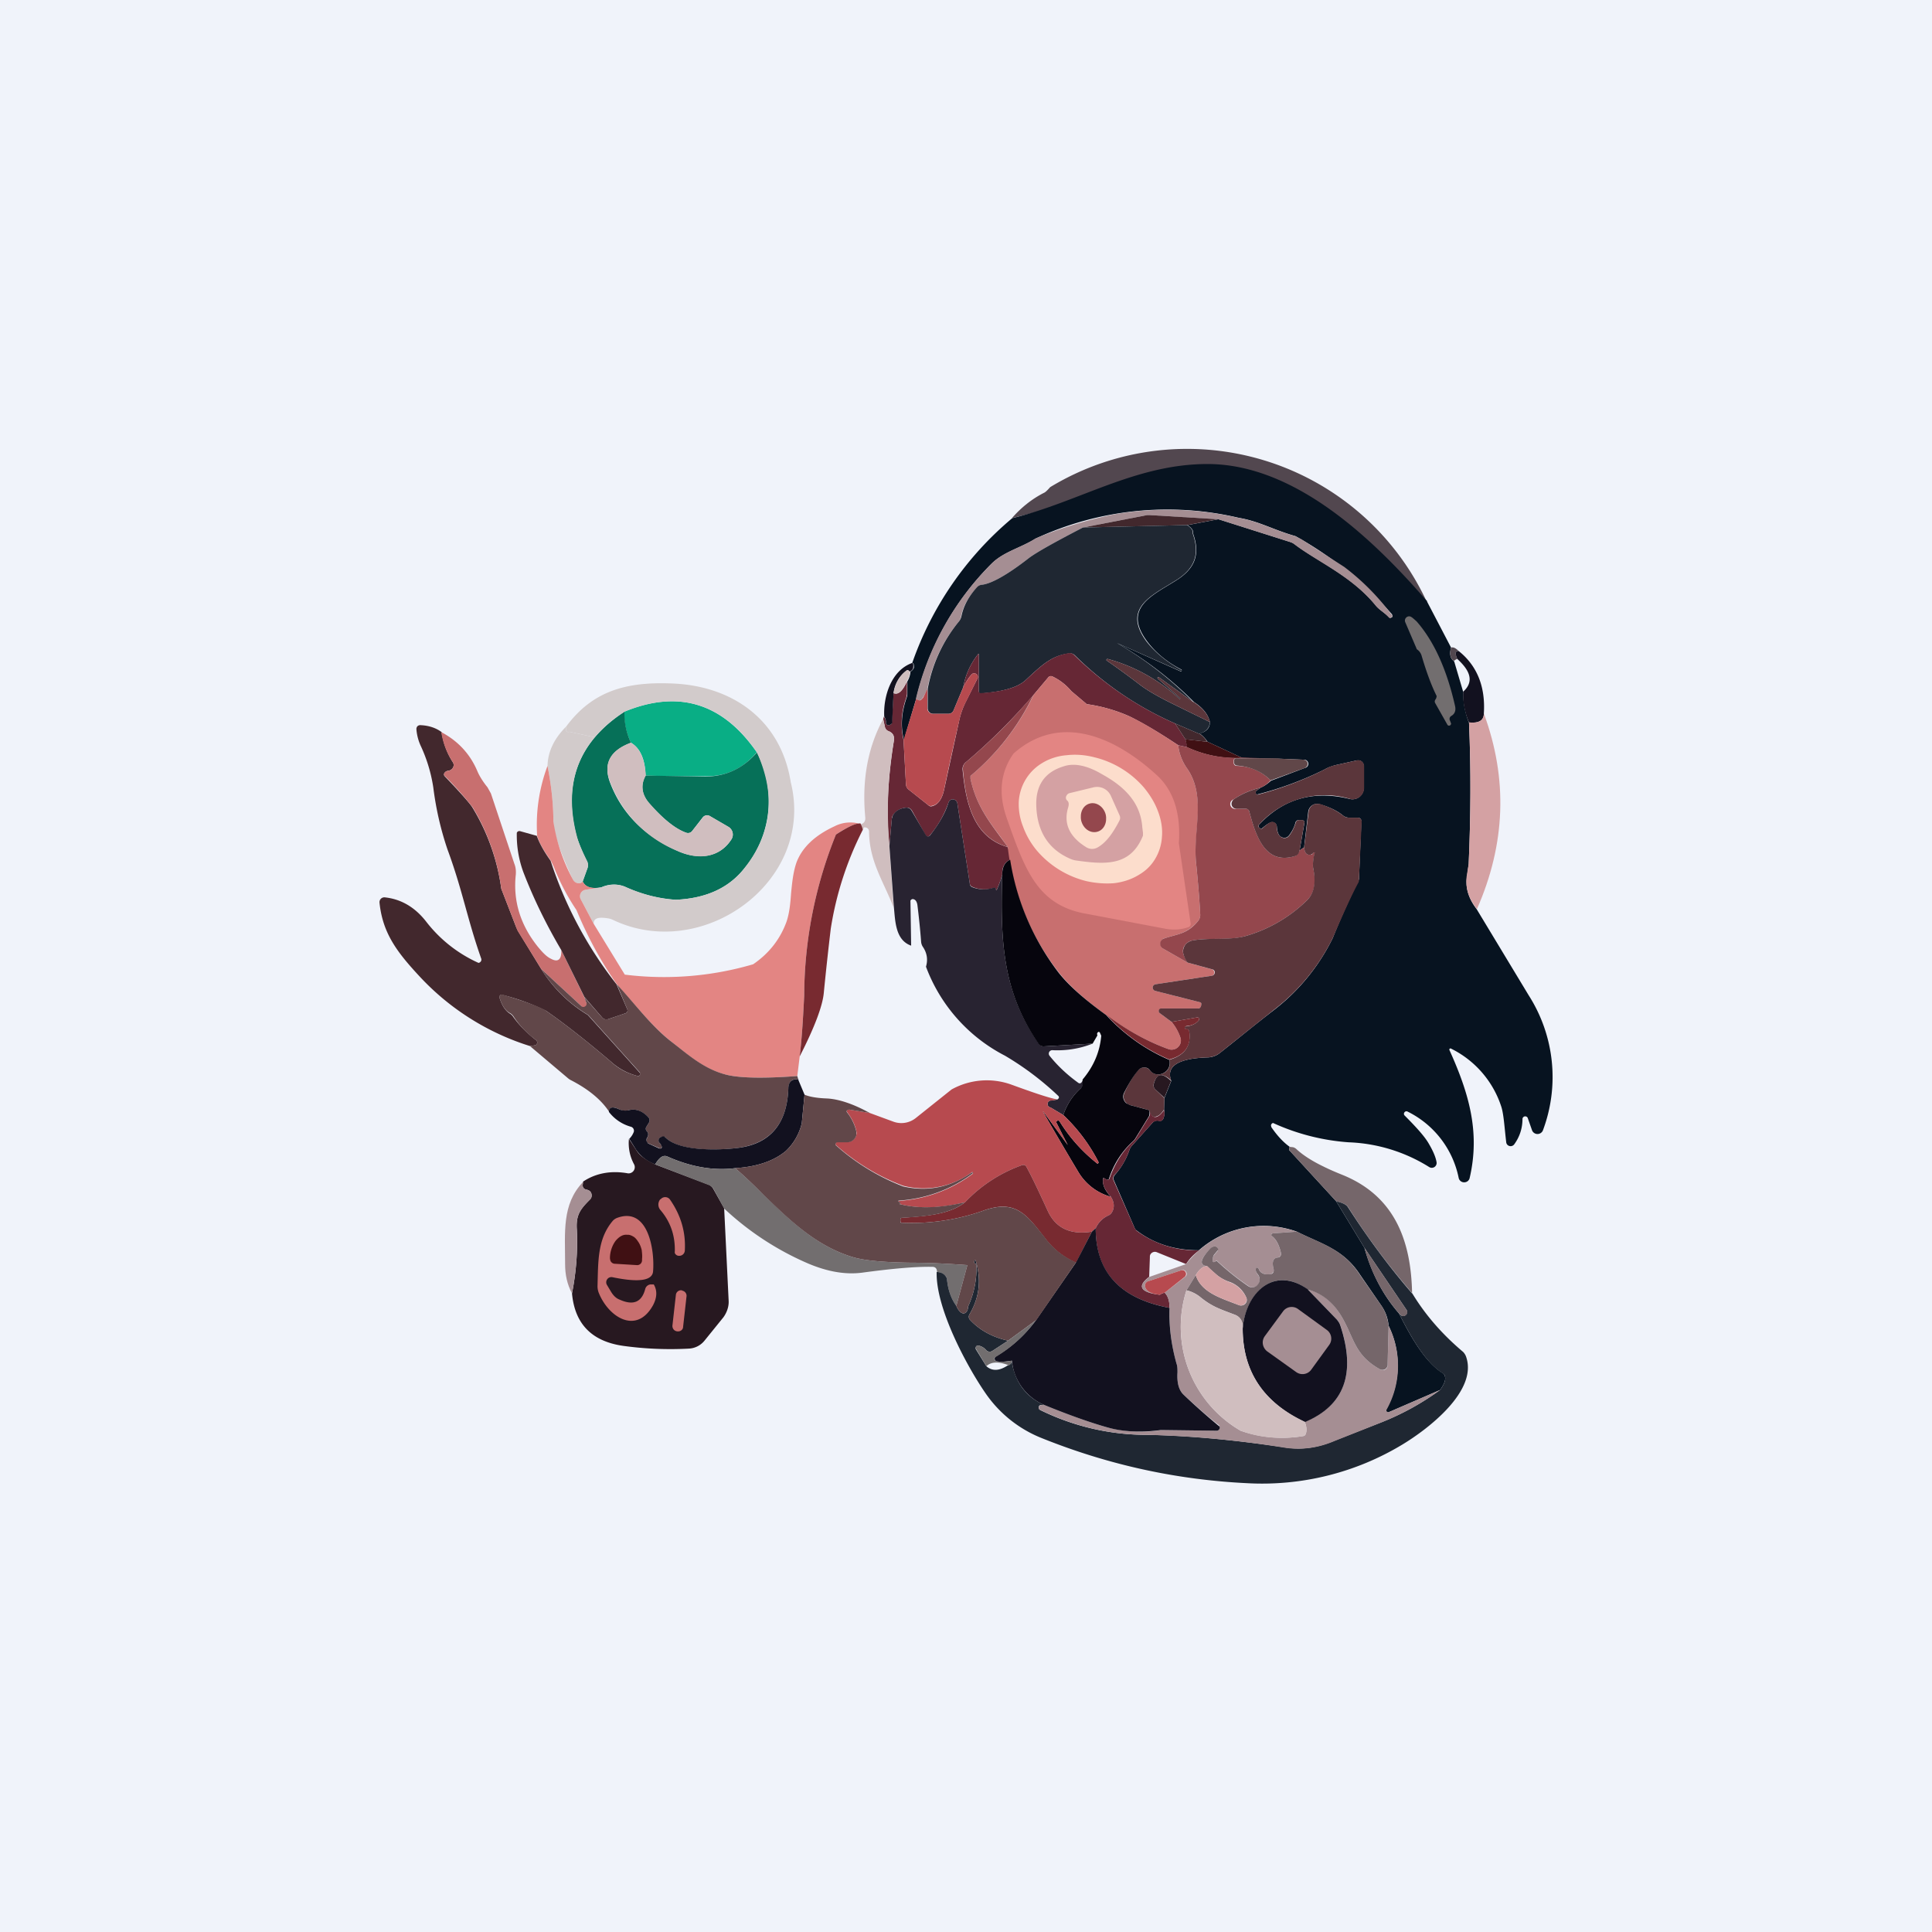 ﻿<?xml version="1.0" standalone="no"?>
<!DOCTYPE svg PUBLIC "-//W3C//DTD SVG 1.1//EN" 
"http://www.w3.org/Graphics/SVG/1.1/DTD/svg11.dtd">
<svg width="56" height="56" viewBox="0 0 56 56" xmlns="http://www.w3.org/2000/svg"><path fill="#F0F3FA" d="M0 0h56v56H0z"/><path d="M41.36 17.43c-1.5-1.72-4.3-3.46-6.3-3.84-2.05.42-3.83.96-5.73 1.43.26-.3.58-.56.94-.74.04-.02.1-.08.17-.16a7.66 7.66 0 0 1 10.91 3.31Z" fill="#52474F"/><path d="m41.36 17.43.7 1.34c-.05.18-.03.31.09.4l.26.88c0 .3.05.6.17.9.06 1.36.05 2.73-.01 4.1l-.05.36c-.05.33.05.64.28.94l1.51 2.5a4.4 4.4 0 0 1 .41 3.92.17.17 0 0 1-.31 0l-.13-.37a.08.08 0 0 0-.15.03c0 .27-.08.52-.24.74a.13.13 0 0 1-.2.01.13.13 0 0 1-.03-.06c-.05-.41-.07-.8-.14-1.03a2.86 2.86 0 0 0-1.47-1.7h-.02l-.02.02v.02c.56 1.24.9 2.37.59 3.71a.16.16 0 0 1-.16.13.16.16 0 0 1-.16-.13 2.75 2.75 0 0 0-1.48-1.92.07.07 0 0 0-.09.02.07.07 0 0 0 0 .09c.36.36.6.63.71.83.13.22.2.4.22.53a.14.14 0 0 1-.21.14 4.72 4.72 0 0 0-2.34-.72 6.35 6.35 0 0 1-2.19-.56.08.08 0 0 0-.06.07l.01.05c.17.25.35.44.53.57l-.01.05v.03c0 .01 0 .03.02.04l1.34 1.46.82 1.35c.2.72.53 1.36 1 1.9.31.61.74 1.42 1.3 1.75l.02.04c.05.1.01.24-.13.43l-1.48.64a.06.06 0 0 1-.07-.01l-.01-.04v-.03a2.6 2.6 0 0 0 .07-2.42 1.2 1.2 0 0 0-.2-.57l-.62-.9c-.49-.76-1.13-.9-1.84-1.26a2.85 2.85 0 0 0-2.84.54c-.7 0-1.3-.19-1.8-.57a.18.18 0 0 1-.06-.07l-.6-1.38a.15.15 0 0 1 .02-.16c.18-.2.32-.43.42-.71a.37.37 0 0 1 .07-.13l.6-.67a.19.19 0 0 1 .15-.07h.02a.12.12 0 0 0 .1 0 .11.11 0 0 0 .05-.06.41.41 0 0 0 .02-.26l.01-.33.2-.5c-.16-.42.19-.65 1.04-.68.14 0 .27-.05.37-.13.52-.41 1.04-.84 1.6-1.27a5.9 5.9 0 0 0 1.67-2.06 24.14 24.14 0 0 1 .76-1.7l.07-1.68a.1.1 0 0 0-.02-.07.1.1 0 0 0-.08-.04h-.26a.28.28 0 0 1-.17-.06c-.17-.14-.4-.25-.68-.33a.26.26 0 0 0-.33.22l-.12 1.03-.13.09.14-.8a.06.06 0 0 0-.04-.07l-.02-.01h-.1a.1.1 0 0 0-.1.07c-.03.13-.1.26-.19.38a.17.17 0 0 1-.2.05c-.09-.03-.14-.14-.15-.31a.14.14 0 0 0-.14-.13c-.05 0-.15.06-.29.18l-.02.01h-.02l-.04-.03a.06.06 0 0 1-.02-.05v-.02l.02-.02c.7-.75 1.58-1 2.63-.74a.33.33 0 0 0 .4-.32v-.63a.17.17 0 0 0-.13-.17h-.07l-.63.14c-.1.03-.2.06-.3.12a9.74 9.74 0 0 1-1.97.73.07.07 0 0 1-.03-.03v-.04c0-.02 0-.03.02-.04l.12-.09c.1-.04.2-.11.3-.2l.98-.37a.12.12 0 0 0-.04-.24l-.73-.03-1.04-.02L35 21.5a.9.9 0 0 0-.23-.24c.2-.05.3-.16.3-.33-.05-.22-.2-.41-.46-.58a10.55 10.55 0 0 0-2.23-1.71l1.84.82h.02l.01-.02a.03.03 0 0 0 0-.03c-.43-.22-.76-.5-1-.82-.74-.99.2-1.35.88-1.79.52-.34.66-.75.45-1.34.02-.08-.04-.16-.16-.24l.9-.17 2.08.66a.4.4 0 0 1 .12.06c.66.5 1.66.92 2.36 1.78.1.13.25.2.38.34a.05.05 0 0 0 .04.02.05.05 0 0 0 .03-.01l.02-.01a.05.05 0 0 0 .01-.04l-.01-.04a10.38 10.38 0 0 0-2.8-2.27c-.64-.18-1.05-.43-1.64-.53a9.07 9.07 0 0 0-5.89.6c-.43.27-.92.38-1.27.72a8.2 8.2 0 0 0-2.19 3.91l-.36 1.21c-.1-.4-.07-.8.08-1.23a.32.32 0 0 0 .02-.1v-.37a.62.62 0 0 0 .09-.28c.06-.04.09-.08.1-.12 0-.1-.01-.14-.05-.13a9.59 9.59 0 0 1 2.9-4.2c1.93-.47 3.57-1.57 5.66-1.57 2.66 0 4.99 2.4 6.37 3.98Z" fill="#071320"/><path d="m35.31 15.05-1.99-.12h-.07l-1.86.36c-.81.42-1.33.71-1.56.88-.64.5-1.1.75-1.37.78-.05.01-.1.03-.13.07-.25.26-.41.54-.47.83a.37.37 0 0 1-.07.17 4.28 4.28 0 0 0-.91 1.95c-.04.1-.09.18-.13.25-.03.05-.06.07-.1.08-.03 0-.06-.02-.1-.06a8.2 8.2 0 0 1 2.2-3.91c.34-.34.84-.45 1.26-.72a12.43 12.43 0 0 1 2.28-.7 9.07 9.07 0 0 1 3.6.1c.6.1 1.01.35 1.65.53l.18.09 1.24.8a6.83 6.83 0 0 1 1.4 1.42l-.02.04h-.02l-.01.02a.05.05 0 0 1-.06-.02c-.13-.14-.27-.21-.38-.34-.7-.86-1.7-1.27-2.36-1.78a.4.4 0 0 0-.12-.06l-2.08-.66Z" fill="#A58E93"/><path d="m35.31 15.05-.9.17-3.02.07 1.86-.36h.07l1.99.12Z" fill="#42282D"/><path d="M34.57 15.46c.02-.08-.04-.16-.16-.24l-3.02.07c-.81.42-1.33.71-1.56.88-.64.5-1.1.75-1.37.78a.21.21 0 0 0-.13.06c-.25.27-.4.55-.46.84a.37.37 0 0 1-.08.17 4.28 4.28 0 0 0-.9 1.95v.56a.16.16 0 0 0 .16.16h.45a.16.16 0 0 0 .14-.1l.28-.67a2.12 2.12 0 0 1 .44-.97h.01v1.09a.05.05 0 0 0 .06.06c.63-.05 1.05-.17 1.28-.37l.14-.13c.38-.35.66-.6 1.14-.66a.19.19 0 0 1 .16.05c.85.84 1.82 1.5 2.91 1.98l.7.3c.2-.06.3-.17.31-.34l-1.04-.51c-.45-.22-.78-.41-1-.58a23.61 23.61 0 0 0-.96-.7v-.02l.02-.02h.02a5 5 0 0 1 2.08 1.16h.01a.01.01 0 0 0 .01-.01v-.01l-.65-.57-.01-.02v-.01l.02-.01h.02l1 .72a10.55 10.55 0 0 0-2.21-1.71l1.83.81h.04v-.03l-.02-.01c-.41-.22-.75-.5-1-.82-.64-.87 0-1.25.63-1.63l.26-.16c.52-.34.66-.75.45-1.34Z" fill="#1F2732"/><path d="m41.06 18.8-.33-.77a.12.12 0 0 1 .03-.13.12.12 0 0 1 .12-.03c.05.02.1.07.18.14.5.57.87 1.38 1.11 2.43.04.15 0 .25-.1.31a.1.1 0 0 0-.04.14l.03.08a.06.06 0 0 1-.08.06.06.06 0 0 1-.03-.03l-.35-.62a.09.09 0 0 1-.01-.07.1.1 0 0 1 .03-.05l.02-.06v-.03c-.15-.3-.29-.68-.43-1.15a.34.34 0 0 0-.14-.2l-.01-.01Z" fill="#726E6F"/><path d="m34.06 20.97.3.46.06.23-.27-.06c-.57-.38-1.05-.66-1.42-.84a4.63 4.63 0 0 0-1.23-.35l-.45-.38a1.6 1.6 0 0 0-.54-.42.1.1 0 0 0-.13.03l-.42.5c-.6.7-1.25 1.35-1.96 1.95a.25.25 0 0 0-.1.21c.09.94.3 1.96 1.3 2.25.07.11.09.24.08.37-.16.07-.24.22-.23.43-.04.16-.1.3-.16.45 0 0-.02 0-.02-.02a.06.06 0 0 0-.03-.04.06.06 0 0 0-.05 0 .88.88 0 0 1-.62-.04.11.11 0 0 1-.06-.09l-.36-2.32a.14.14 0 0 0-.12-.12.13.13 0 0 0-.14.1 3.01 3.01 0 0 1-.56.97.07.07 0 0 1-.1-.03l-.4-.72a.17.17 0 0 0-.17-.08c-.18.02-.3.1-.38.22a.26.26 0 0 0-.03.1l-.07.79c-.1-.91-.05-1.93.13-3.05.02-.14-.03-.23-.16-.28a.16.16 0 0 1-.1-.12l-.05-.23.02-.07a.3.3 0 0 1 .06.18.07.07 0 0 0 .06.07c.04 0 .07-.01.1-.04l.01-.02v-.02l.05-.85c.13.06.26-.05.39-.34v.37l-.02.1c-.15.42-.17.83-.08 1.23l.07 1.29a.2.2 0 0 0 .07.14l.58.46a.1.1 0 0 0 .1.03c.18-.04.3-.21.36-.5l.44-2.02c.04-.17.1-.34.18-.5l.34-.68a.1.1 0 0 0-.03-.13.1.1 0 0 0-.14.01c-.09.1-.17.23-.24.37a2.12 2.12 0 0 1 .44-.97.02.02 0 0 1 .01.02v1.07a.06.06 0 0 0 .04.05h.02c.63-.04 1.05-.16 1.28-.36.45-.41.74-.72 1.28-.8a.19.19 0 0 1 .15.06c.86.84 1.83 1.5 2.92 1.98Z" fill="#662735"/><path d="M42.06 18.77c.07-.02.14.02.22.1-.1 0-.11.07-.04.23a.27.27 0 0 0-.1.06c-.1-.08-.13-.2-.08-.39Z" fill="#52474F"/><path d="M42.28 18.87c.53.42.78 1.03.73 1.81 0 .2-.14.29-.43.26a2.03 2.03 0 0 1-.17-.89c.3-.27.24-.58-.17-.95-.07-.16-.06-.23.04-.23Z" fill="#12111F"/><path d="M34.6 20.35c.26.17.42.36.47.58l-1.04-.51c-.45-.22-.78-.41-1-.58a23.47 23.47 0 0 0-.96-.7.04.04 0 0 1 .04-.04 5 5 0 0 1 2.08 1.16h.01l.01-.01v-.01l-.65-.57-.01-.02v-.01l.02-.01h.02l1 .72Z" fill="#5B363B"/><path d="M26.43 19.22c.04-.01.05.03.04.13 0 .04-.03.08-.1.12a.12.12 0 0 0-.03-.03.05.05 0 0 0-.07 0 .96.96 0 0 0-.37.65l-.04.85v.02l-.02.02c-.03.03-.06.04-.1.04a.07.07 0 0 1-.06-.07.3.3 0 0 0-.05-.18c-.03-.58.2-1.33.8-1.55Z" fill="#12111F"/><path d="M26.38 19.47a.62.62 0 0 1-.1.28c-.12.28-.25.4-.38.34.05-.28.17-.5.37-.65a.05.05 0 0 1 .07 0l.04.03Z" fill="#D0BEBF"/><path d="m26.19 21.45.37-1.2c.03.03.06.05.1.05.03 0 .06-.03.1-.08l.12-.25v.56a.16.16 0 0 0 .17.16h.45a.16.16 0 0 0 .14-.1l.28-.67c.07-.14.15-.26.24-.37a.1.1 0 0 1 .14-.01.1.1 0 0 1 .03.13l-.34.69c-.08.15-.14.32-.18.5a98.65 98.65 0 0 0-.44 2c-.06.3-.18.47-.37.5a.1.1 0 0 1-.09-.02l-.58-.46a.2.2 0 0 1-.07-.14l-.07-1.29Z" fill="#B74A4F"/><path d="M31.05 20.03a1.6 1.6 0 0 0-.54-.42.1.1 0 0 0-.13.03l-.42.5a6.95 6.95 0 0 1-1.83 2.35v.08c.15.72.5 1.19.88 1.7l.2.28a7.2 7.2 0 0 0 1.49 3.65c.3.38.75.78 1.36 1.22.6.44 1.2.77 1.81.99a.27.27 0 0 0 .35-.18.26.26 0 0 0 0-.14 1.4 1.4 0 0 0-.26-.47l-.34-.25a.08.08 0 0 1 .04-.14h1.07a.08.08 0 0 0 .08-.06l.01-.05v-.04a.06.06 0 0 0-.04-.03l-1.3-.33a.1.1 0 0 1-.07-.1.1.1 0 0 1 .08-.09l1.65-.25a.1.1 0 0 0 0-.18l-.72-.2-.7-.4a.16.16 0 0 1-.08-.16.16.16 0 0 1 .1-.14l.24-.07c.27-.07.5-.14.76-.45.03-.05.05-.1.05-.16-.02-.4-.06-.9-.12-1.5-.03-.32 0-.65.02-.97.05-.61.09-1.22-.27-1.76a1.43 1.43 0 0 1-.27-.69c-.57-.38-1.05-.67-1.42-.84a4.62 4.62 0 0 0-1.23-.35l-.45-.38Z" fill="#C86F6F"/><path d="M29.96 20.13a6.95 6.95 0 0 1-1.83 2.36v.08c.18.85.62 1.34 1.08 1.98-1-.29-1.22-1.3-1.3-2.25a.24.24 0 0 1 .09-.21c.71-.6 1.37-1.25 1.96-1.96Z" fill="#94474D"/><path d="M21.94 21.8c-.4.48-.9.71-1.5.7-.58 0-1.15 0-1.73-.02-.01-.48-.16-.8-.42-.95a2 2 0 0 1-.2-.9c1.58-.65 2.86-.25 3.85 1.18Z" fill="#09AE85"/><path d="M18.1 20.63a2 2 0 0 0 .19.9c-.6.22-.8.6-.62 1.12.33.9.99 1.58 1.98 2.02.57.25 1.2.21 1.55-.34a.26.26 0 0 0-.08-.36l-.55-.32a.16.16 0 0 0-.2.04l-.31.4a.15.15 0 0 1-.16.05c-.3-.1-.66-.38-1.07-.84-.23-.26-.27-.54-.12-.82l1.72.03c.6 0 1.1-.23 1.51-.7a3.05 3.05 0 0 1-.35 3.34c-.44.57-1.1.89-2 .93a4.19 4.19 0 0 1-1.48-.38.86.86 0 0 0-.68.02c-.28.05-.46 0-.54-.17l.14-.39a.25.25 0 0 0-.02-.2 5 5 0 0 1-.3-.73c-.4-1.54.07-2.74 1.39-3.6Z" fill="#067058"/><path d="M43.01 20.68c.7 1.9.63 3.78-.2 5.67-.24-.3-.34-.61-.3-.94l.06-.37c.06-1.36.07-2.73.01-4.1.29.03.43-.06.43-.26Z" fill="#D4A1A3"/><path d="m25.6 20.84.05.23a.17.17 0 0 0 .1.12c.13.05.18.14.16.28a11.89 11.89 0 0 0-.13 3.05l.12 1.78c-.3-.77-.7-1.33-.71-2.19 0-.08-.05-.13-.14-.13l-.04.07c0-.05-.03-.1-.07-.18l.02.02c.09-.03.13-.1.12-.2-.1-1.07.07-2.02.52-2.85Z" fill="#D0BEBF"/><path d="M34.76 21.26c.1.07.17.14.23.24l-.63-.07-.3-.46.7.3ZM12.8 21.22c.05.33.16.62.33.88a.15.15 0 0 1 0 .15.18.18 0 0 1-.14.09c-.06.01-.1.04-.12.09a.08.08 0 0 0 .02.07c.47.49.73.79.8.9a6.1 6.1 0 0 1 .84 2.36l.43 1.11.05.11.68 1.11a4.01 4.01 0 0 0 1.35 1.33l1.5 1.67a.06.06 0 0 1-.05.1 1.8 1.8 0 0 1-.75-.39c-.75-.64-1.39-1.14-1.91-1.5a6.32 6.32 0 0 0-1.3-.47.07.07 0 0 0-.05.05v.04c.07.23.17.38.3.46a.3.3 0 0 1 .1.1c.18.25.4.47.66.67a.09.09 0 0 1 .03.09l-.02.04a.08.08 0 0 1-.05.02l-.14.02a7.36 7.36 0 0 1-3.2-2.02c-.65-.7-1.07-1.25-1.16-2.14a.14.14 0 0 1 .15-.15c.48.05.88.29 1.2.7a3.97 3.97 0 0 0 1.52 1.2.1.1 0 0 0 .08-.07.1.1 0 0 0 0-.05c-.41-1.16-.54-1.98-.98-3.17a9.1 9.1 0 0 1-.41-1.79 4.41 4.41 0 0 0-.36-1.2 1.42 1.42 0 0 1-.13-.49.12.12 0 0 1 .03-.09.12.12 0 0 1 .1-.03c.23.01.44.08.6.2Z" fill="#42282D"/><path d="m34.17 24.44.34 2.32a.1.1 0 0 1-.08.12c-.21.07-.43.08-.65.04l-2.33-.44c-1.4-.26-1.75-1.3-2.27-2.77-.25-.71-.18-1.34.2-1.87 1.36-1.2 2.95-.46 4.12.6.5.44.73 1.1.67 2Z" fill="#E38583"/><path d="m16.27 27.54.67 1.37.06.17a.08.08 0 0 1-.14.09l-1.17-1.08-.68-1.1a.63.63 0 0 1-.05-.12l-.43-1.11a6.1 6.1 0 0 0-.83-2.36 10.1 10.1 0 0 0-.83-.93v-.04c.02-.05.06-.08.13-.09a.18.18 0 0 0 .13-.09.16.16 0 0 0 .02-.08.15.15 0 0 0-.02-.07 2.2 2.2 0 0 1-.34-.88c.49.26.84.64 1.05 1.14.06.14.16.3.29.46l.1.18.68 2.04c.04.1.05.21.04.32-.08.75.13 1.44.63 2.07.14.17.26.3.39.36.2.11.31.03.3-.25Z" fill="#C86F6F"/><path d="m35 21.5 1.01.47a3.4 3.4 0 0 1-1.6-.31l-.05-.23.63.07Z" fill="#401013"/><path d="M18.29 21.53c.26.15.4.47.43.95-.16.28-.12.56.12.82.4.46.76.74 1.06.84a.15.15 0 0 0 .16-.05l.32-.4a.15.15 0 0 1 .09-.05c.03-.01.07 0 .1.01l.55.32a.26.26 0 0 1 .08.36c-.36.55-.97.6-1.55.34a3.48 3.48 0 0 1-1.97-2.02c-.2-.52.01-.9.6-1.12Z" fill="#D0BEBF"/><path d="m34.15 21.6.27.06c.5.23 1.03.33 1.6.3l1.04.03-1.24-.01a.06.06 0 0 0-.06.06v.06a.09.09 0 0 0 .09.1c.4.01.72.16.98.42-.09.1-.19.17-.29.21-.29.07-.55.18-.78.34a.14.14 0 0 0 .08.27h.26c.02 0 .05 0 .07.02.02.01.03.04.04.06.19.7.46 1.57 1.33 1.29a.16.16 0 0 0 .1-.1l.03-.06.13-.09c.02.17.08.24.2.21.02 0 .03 0 .04-.02a1.24 1.24 0 0 1 .05-.05.02.02 0 0 1 .02.01v.01c-.05.21-.06.35-.05.43.1.42.04.73-.17.94a4.2 4.2 0 0 1-1.78 1.04c-.46.14-1.03.04-1.55.13a.34.34 0 0 0-.2.12.29.29 0 0 0-.07.22c.01.08.06.18.13.3l-.7-.4a.16.16 0 0 1 .03-.3c.38-.13.67-.12.99-.52.03-.05.05-.1.05-.16-.02-.4-.06-.9-.12-1.5-.1-.94.3-1.91-.25-2.73a1.44 1.44 0 0 1-.27-.69Z" fill="#94474D"/><path d="M33.48 24.9c-.12.2-.28.35-.49.47-.2.12-.44.2-.7.23-.26.02-.53 0-.8-.06a2.75 2.75 0 0 1-1.44-.89 2.32 2.32 0 0 1-.4-.7 1.76 1.76 0 0 1-.12-.72 1.4 1.4 0 0 1 .69-1.12c.2-.12.44-.2.7-.22.26-.03.53-.01.8.06a2.75 2.75 0 0 1 1.44.88c.18.22.32.45.41.7.09.24.13.49.11.72a1.4 1.4 0 0 1-.2.65Z" fill="#FCDDCC"/><path d="m37.06 21.99.72.03a.12.12 0 0 1 .1.19.12.12 0 0 1-.06.05l-.99.36c-.26-.26-.59-.4-.98-.43a.09.09 0 0 1-.08-.09v-.06a.06.06 0 0 1 .06-.06h1.23Z" fill="#614749"/><path d="m37.67 24.65-.02.06a.16.16 0 0 1-.1.1c-.88.28-1.15-.58-1.34-1.29a.11.11 0 0 0-.1-.08h-.27a.14.14 0 0 1-.13-.2.15.15 0 0 1 .05-.07c.23-.16.5-.27.78-.34l-.12.09a.07.07 0 0 0 .01.11h.04a9.73 9.73 0 0 0 1.93-.73c.1-.06.2-.1.3-.12l.63-.14a.17.17 0 0 1 .21.17v.63a.33.33 0 0 1-.4.32 2.55 2.55 0 0 0-2.66.76.06.06 0 0 0 0 .05l.02.02.04.03h.04c.14-.13.24-.2.3-.2a.14.14 0 0 1 .13.14c0 .17.06.28.16.32a.17.17 0 0 0 .2-.06c.09-.12.15-.25.19-.38a.1.1 0 0 1 .1-.07h.09a.06.06 0 0 1 .04.02.06.06 0 0 1 .02.05l-.14.81Z" fill="#5B363B"/><path d="M33.13 24.14v.08c-.36.9-1.1.84-1.95.72a.58.58 0 0 1-.14-.04c-.62-.26-.96-.76-1-1.48-.04-.64.23-1.04.8-1.21.3-.1.68-.02 1.1.23.62.34 1.12.8 1.17 1.54l.02.16Z" fill="#D4A1A3"/><path d="M19.59 26.08c.9-.04 1.56-.36 2-.93.65-.83.84-1.74.58-2.7a4.1 4.1 0 0 0-.23-.64c-.98-1.43-2.27-1.83-3.84-1.18-.35.22-.63.47-.86.74l-.74-.16a.06.06 0 0 1-.06 0 .06.06 0 0 1-.03-.05v-.1c.77-1.04 1.75-1.3 3.05-1.25 1.75.06 3.17 1.04 3.46 2.86.72 2.88-2.56 5.24-5.16 3.99a.48.48 0 0 0-.13-.04c-.3-.05-.43 0-.42.16l-.38-.72a.19.19 0 0 1 .14-.27l.46-.07c.25-.1.48-.1.68-.02.54.24 1.04.36 1.48.38Z" fill="#D2CBCB"/><path d="m17.24 21.37-.74-.16a.06.06 0 0 1-.06 0 .06.06 0 0 1-.03-.05v-.1c-.35.35-.53.73-.54 1.14.11.56.17 1.1.17 1.61 0 .31.19.87.57 1.7.01.03.04.05.07.07.09.04.16.03.21-.03l.14-.39a.25.25 0 0 0-.01-.2c-.17-.34-.27-.59-.3-.73-.3-1.14-.12-2.1.52-2.86Z" fill="#D2CBCB"/><path d="M31.82 24.56a.32.32 0 0 1-.33 0c-.49-.3-.67-.69-.53-1.15.03-.1.02-.16-.02-.2-.05-.04-.06-.1-.02-.16a.13.13 0 0 1 .08-.06l.7-.17a.44.44 0 0 1 .5.25l.25.56a.17.17 0 0 1 0 .15c-.2.39-.4.65-.63.78Z" fill="#FCDDCC"/><path d="M29.05 25.35c-.06 1.97.02 3.4 1.06 4.9a.17.17 0 0 0 .15.08l1.41-.08c-.38.15-.77.21-1.17.19a.1.1 0 0 0-.08.16c.24.3.52.56.84.79.05.03.1 0 .13-.1v.1a.2.2 0 0 1-.07.16c-.23.21-.4.47-.5.77l-.37-.22a.1.1 0 0 1 .03-.2l.17-.03.04-.04a.03.03 0 0 0 0-.03v-.02a8.54 8.54 0 0 0-1.56-1.18 4.78 4.78 0 0 1-2.29-2.58c.06-.2.03-.39-.08-.56a.32.32 0 0 1-.06-.15c-.03-.4-.07-.77-.11-1.09-.02-.1-.06-.15-.13-.16a.07.07 0 0 0-.05.02l-.02.02v.03l.02 1.28c-.46-.16-.46-.72-.5-1.11l-.13-1.78.07-.79.03-.1c.08-.13.2-.2.38-.22a.17.17 0 0 1 .16.08l.42.72a.07.07 0 0 0 .12 0c.26-.33.44-.65.53-.94a.13.13 0 0 1 .14-.1.14.14 0 0 1 .12.12l.36 2.32a.11.11 0 0 0 .06.1c.2.08.4.09.63.02a.06.06 0 0 1 .04 0 .06.06 0 0 1 .03.05c0 .02.01.03.02.02.06-.14.12-.29.16-.45Z" fill="#282331"/><path d="M31.34 23.79c.06.23.26.37.46.32.2-.05.3-.27.25-.5-.06-.23-.27-.37-.46-.32-.2.05-.3.27-.25.5Z" fill="#94474D"/><path d="M33.95 31.32c-.26-.24-.43-.2-.51.1a.16.16 0 0 0 .05.16l.26.25-.01.33c-.07.11-.14.18-.22.2-.06.03-.1.01-.14-.03a.52.52 0 0 1-.07-.15l-.56-.15a.25.25 0 0 1-.16-.14.25.25 0 0 1 0-.21c.11-.25.24-.46.39-.65a.24.24 0 0 1 .17-.09c.04 0 .07 0 .1.02a.2.2 0 0 1 .08.06c.2.27.67.06.56-.3.45-.13.64-.4.58-.83a.07.07 0 0 0-.03-.04.08.08 0 0 0-.05-.02h-.03l-.02-.03v-.03l.02-.02h.03c.16-.02.28-.08.36-.18a.05.05 0 0 0 0-.06.05.05 0 0 0-.05-.02l-.74.13-.34-.25a.08.08 0 0 1 0-.13.08.08 0 0 1 .04-.01h1.07c.02 0 .04 0 .05-.02a.08.08 0 0 0 .03-.04l.01-.05v-.04a.06.06 0 0 0-.04-.03l-1.3-.33a.1.1 0 0 1-.07-.1.1.1 0 0 1 .08-.09l1.65-.25a.1.1 0 0 0 .06-.14.1.1 0 0 0-.05-.04l-.73-.2a.73.73 0 0 1-.13-.3c0-.08.02-.15.07-.22.05-.06.12-.1.2-.12.52-.09 1.1 0 1.55-.13a4.2 4.2 0 0 0 1.78-1.04c.2-.2.26-.52.17-.94a1.22 1.22 0 0 1 .05-.44h-.03l-.04.04-.04.02c-.12.03-.18-.04-.2-.2l.13-1.04a.26.26 0 0 1 .21-.23h.11c.28.09.5.2.68.34.05.04.1.06.17.06h.26a.1.1 0 0 1 .08.04.1.1 0 0 1 .03.07l-.08 1.68c0 .04 0 .07-.02.1-.18.33-.42.86-.74 1.6a5.9 5.9 0 0 1-1.68 2.06l-1.59 1.27a.63.63 0 0 1-.37.13c-.85.03-1.2.26-1.04.67Z" fill="#5B363B"/><path d="M17.36 25.73c-.24.03-.4-.03-.47-.18-.05.06-.12.07-.2.03a.17.17 0 0 1-.08-.08 5.14 5.14 0 0 1-.57-1.69c0-.51-.06-1.05-.17-1.61a4.88 4.88 0 0 0-.3 2.03c.06.2.2.44.4.72l.08.17a6.43 6.43 0 0 0 .66 1.26c.32.77.7 1.48 1.17 2.15l.47.54c.35.4.7.8 1.08 1.1l.2.16c.44.35.87.7 1.46.83.4.09 1.08.1 2.02.03l.07-.57c.07-.59.1-1.17.13-1.76a12.58 12.58 0 0 1 .92-4.67c.3-.2.52-.3.66-.32l.07.02-.02-.02h-.05a1 1 0 0 0-.7.08c-.56.26-.93.6-1.1 1.04-.1.28-.13.6-.16.9-.02.3-.05.58-.13.82-.18.5-.5.92-.97 1.24a9.18 9.18 0 0 1-3.72.3l-.9-1.47-.38-.72a.19.19 0 0 1 .14-.27l.39-.06Z" fill="#E38583"/><path d="M24.94 23.87c.04.07.06.13.07.18a9.52 9.52 0 0 0-.93 2.87 92.9 92.9 0 0 0-.2 1.84c-.03.38-.26 1-.7 1.86.07-.59.1-1.17.13-1.76a12.56 12.56 0 0 1 .92-4.67c.34-.22.57-.33.7-.32Z" fill="#782A30"/><path d="M15.56 24.23c.07.2.2.44.4.72a11.56 11.56 0 0 0 1.91 3.58l.31.72a.09.09 0 0 1 0 .08.09.09 0 0 1-.05.04l-.5.17a.16.16 0 0 1-.17-.04l-.52-.6-.67-1.36c-.43-.73-.8-1.48-1.1-2.26a3.11 3.11 0 0 1-.19-1.14.08.08 0 0 1 .09-.05l.5.14Z" fill="#42282D"/><path d="M29.28 24.92a7.2 7.2 0 0 0 1.41 3.28c.3.38.76.78 1.37 1.22.52.56 1.13 1 1.83 1.3.1.36-.37.57-.56.3a.2.2 0 0 0-.18-.08.23.23 0 0 0-.17.1c-.15.18-.28.4-.4.64a.25.25 0 0 0 .07.3l.1.05.56.15.01.06c0 .04 0 .08-.02.12l-.38.62a.4.4 0 0 1-.08.1 2.47 2.47 0 0 0-.7 1.1l-.02.01a.05.05 0 0 1-.05 0l-.07-.04a.01.01 0 0 0-.02 0c-.04.17.04.35.22.54a1.59 1.59 0 0 1-.95-.73 113.13 113.13 0 0 1-1.02-1.74h.01l.71.97-.33-.65v-.03l.02-.02a.05.05 0 0 1 .07.01 4.72 4.72 0 0 0 1.1 1.23.04.04 0 0 0 .03-.05 5.02 5.02 0 0 0-1.02-1.36c.1-.3.27-.56.5-.77a.2.2 0 0 0 .06-.15v-.11c.32-.38.5-.8.54-1.27l-.04-.09-.02-.02h-.02c-.04.02-.05.06-.03.1l-.14.24-1.42.08a.17.17 0 0 1-.15-.08c-1.03-1.5-1.11-2.93-1.05-4.9 0-.21.07-.36.23-.43Z" fill="#06050D"/><path d="m16.94 28.91.52.59a.17.17 0 0 0 .17.04l.5-.17a.09.09 0 0 0 .05-.04.09.09 0 0 0 0-.08l-.3-.72c.5.54.99 1.2 1.55 1.64.52.4.98.83 1.66.99.4.09 1.08.1 2.02.03l.03.1c-.19-.03-.28.06-.29.27-.04 1.04-.55 1.61-1.52 1.72-.53.06-1.65.1-2.04-.31a.07.07 0 0 0-.04-.02h-.04c-.07.01-.11.04-.12.09 0 .03 0 .05.02.08.04.05.07.08.07.11a.05.05 0 0 1-.02.05.05.05 0 0 1-.05 0l-.3-.13a.11.11 0 0 1-.07-.07.11.11 0 0 1 .01-.08c.05-.09.05-.16 0-.21a.1.1 0 0 1-.02-.12l.08-.13a.13.13 0 0 0-.02-.16c-.19-.19-.38-.25-.57-.2a.38.38 0 0 1-.26-.02c-.2-.1-.31-.07-.3.07-.23-.35-.6-.66-1.13-.93a.47.47 0 0 1-.07-.05l-1.1-.93.14-.02a.08.08 0 0 0 .07-.06.09.09 0 0 0-.03-.09c-.27-.2-.48-.42-.65-.68a.3.3 0 0 0-.1-.1c-.14-.07-.24-.22-.31-.45a.07.07 0 0 1 .09-.09c.7.21 1.12.37 1.26.47.52.36 1.16.86 1.91 1.5.22.2.47.32.75.39a.06.06 0 0 0 .06-.03v-.07l-1.5-1.67a4.01 4.01 0 0 1-1.36-1.33l1.17 1.08a.08.08 0 0 0 .1 0 .08.08 0 0 0 .04-.09l-.06-.17Z" fill="#614749"/><path d="M33.89 30.71c-.7-.3-1.3-.73-1.83-1.3.6.45 1.2.78 1.81 1a.27.27 0 0 0 .35-.18.27.27 0 0 0 0-.14 1.4 1.4 0 0 0-.26-.47l.74-.13h.03a.05.05 0 0 1 .03.05l-.01.03c-.08.1-.2.16-.36.17l-.03.01-.01.02a.05.05 0 0 0 0 .05h.04c.02 0 .04.01.05.03.02 0 .03.02.03.04.07.42-.13.7-.58.82Z" fill="#782A30"/><path d="m33.95 31.32-.2.5-.26-.24a.16.16 0 0 1-.05-.15c.08-.32.24-.35.5-.1Z" fill="#271820"/><path d="m23.14 31.3.18.43-.08.83a1.63 1.63 0 0 1-.46.8c-.36.3-.85.46-1.47.5-.64.08-1.3-.04-1.97-.34-.12-.05-.23.03-.35.23a1.16 1.16 0 0 1-.55-.42l-.2-.32a.57.57 0 0 0 .13-.2.12.12 0 0 0-.08-.15 1.21 1.21 0 0 1-.64-.43c0-.14.1-.17.31-.07.08.03.17.04.26.02.2-.05.39.01.57.2a.13.13 0 0 1 .02.16l-.08.13a.1.1 0 0 0 .02.12c.05.05.05.12 0 .2a.11.11 0 0 0 .02.13c0 .02.02.02.03.03l.31.14h.05a.05.05 0 0 0 .02-.06.28.28 0 0 0-.07-.11.09.09 0 0 1-.02-.08c0-.05.05-.08.12-.1h.04l.04.03c.39.4 1.5.37 2.04.31.97-.1 1.48-.68 1.52-1.72 0-.2.1-.3.3-.27Z" fill="#12111F"/><path d="m30.48 31.9.17-.03c-.26-.05-.7-.2-1.33-.43a2.1 2.1 0 0 0-1.74.14l-1.04.83a.67.67 0 0 1-.65.1l-.68-.25-.61-.1a.05.05 0 0 0-.05.07c.14.18.23.37.27.55a.26.26 0 0 1-.15.3.27.27 0 0 1-.11.02h-.29a.06.06 0 0 0-.05.04.05.05 0 0 0 .02.06c.57.5 1.22.9 1.94 1.17a2.35 2.35 0 0 0 2-.4l.01.01.01.01a.03.03 0 0 1 0 .03 4 4 0 0 1-2.16.79v.01l.04.03a.07.07 0 0 1 .02.03v.01h-.03v.01c.64.16 1.26.1 1.9-.05a4.24 4.24 0 0 1 1.66-1.08.1.1 0 0 1 .12.05c.14.25.34.67.62 1.28.23.5.66.7 1.28.6l.11-.1a.73.73 0 0 1 .37-.37.23.23 0 0 0 .1-.09c.08-.14.07-.29-.03-.45a1.59 1.59 0 0 1-.95-.73 112.14 112.14 0 0 1-1.02-1.74h.01l.71.97-.33-.65a.05.05 0 0 1 .02-.05.05.05 0 0 1 .07.01 4.72 4.72 0 0 0 1.1 1.23.04.04 0 0 0 .03-.05 5.02 5.02 0 0 0-1.02-1.36l-.37-.22a.1.1 0 0 1 .03-.2Z" fill="#B74A4F"/><path d="M33.74 32.16c.02.1.02.18-.02.26a.11.11 0 0 1-.1.08l-.05-.01a.2.2 0 0 0-.02 0 .19.19 0 0 0-.15.06l-.6.67a.37.37 0 0 0-.07.13c-.1.28-.24.52-.42.7a.15.15 0 0 0-.03.17l.61 1.38.05.07a2.9 2.9 0 0 0 1.82.57c-.16.12-.29.25-.38.4l-.84-.34a.15.15 0 0 0-.2.07.16.16 0 0 0-.01.07l-.02.57c-.36.27-.26.45.31.52a.3.3 0 0 1 .14-.06c.1.1.14.24.14.44-1.44-.27-2.15-1.04-2.14-2.31a.73.73 0 0 1 .37-.37.23.23 0 0 0 .1-.09c.08-.14.07-.29-.03-.45-.18-.2-.26-.37-.22-.53v-.01H32l.08.04a.05.05 0 0 0 .05 0 .06.06 0 0 0 .03-.03c.16-.46.4-.82.7-1.09a.4.4 0 0 0 .07-.09l.38-.62a.16.16 0 0 0 .02-.12l-.01-.06c.02.06.04.11.07.15.03.04.08.06.14.04.08-.03.15-.1.22-.21Z" fill="#662735"/><path d="m18.23 33.01.21.32c.1.17.29.3.55.42l1.58.6c.04.03.08.06.1.1l.32.57.13 2.68c.01.17-.05.34-.15.48l-.55.68a.62.62 0 0 1-.45.23 10 10 0 0 1-1.91-.08c-.9-.13-1.4-.63-1.48-1.52.12-.61.17-1.23.14-1.85-.03-.42.1-.59.37-.86a.18.18 0 0 0 .06-.12c0-.1-.05-.16-.16-.18a.13.13 0 0 1-.08-.05.13.13 0 0 1-.02-.08l.01-.1c.36-.24.8-.33 1.3-.24a.18.18 0 0 0 .18-.26 1.28 1.28 0 0 1-.15-.74Z" fill="#271820"/><path d="M40.93 37.48c-.69-.8-1.3-1.62-1.86-2.5-.04-.06-.16-.12-.34-.16l-1.34-1.46a.08.08 0 0 1-.02-.04v-.08l.08.01c.05 0 .1.03.13.06.28.26.72.5 1.32.74 1.52.61 2 1.9 2.03 3.43Z" fill="#75666A"/><path d="M21.31 33.86c1.07.91 1.99 2.17 3.45 2.59.33.09.87.14 1.63.15.55 0 1.1.03 1.65.07l-.32 1.18c-.15-.2-.24-.45-.27-.76a.17.17 0 0 0-.04-.1.33.33 0 0 0-.25-.12c0-.1-.05-.15-.13-.15-.48-.01-1.16.05-2.05.17-.48.06-.99-.03-1.54-.26a8.41 8.41 0 0 1-2.45-1.6l-.31-.57a.21.21 0 0 0-.11-.1l-1.58-.61c.12-.2.23-.28.35-.23.67.3 1.33.42 1.97.34Z" fill="#726E6F"/><path d="m31.65 35.7-.46.9a2.2 2.2 0 0 1-.86-.66c-.57-.73-.88-1.2-1.85-.84a6.2 6.2 0 0 1-2.36.34.06.06 0 0 1-.02-.04v-.06a.04.04 0 0 1 .04-.04c.59-.05 1.35-.07 1.83-.45a4.24 4.24 0 0 1 1.66-1.08.1.1 0 0 1 .12.05c.14.25.34.67.62 1.28.23.5.66.7 1.28.6Z" fill="#782A30"/><path d="m16.9 34.26-.01.09c0 .03 0 .06.02.08.02.03.05.04.08.05.11.02.16.08.16.18 0 .05-.02.09-.06.12-.27.27-.4.44-.37.86.03.62-.02 1.24-.14 1.85-.14-.26-.2-.54-.2-.85 0-.92-.1-1.73.52-2.38Z" fill="#A58E93"/><path d="M19.15 34.76a.17.17 0 0 1 .14-.06.17.17 0 0 1 .13.07c.32.46.46.95.43 1.48a.16.16 0 0 1-.15.15h-.01a.13.13 0 0 1-.13-.08.13.13 0 0 1 0-.05c.01-.45-.12-.85-.42-1.2a.24.24 0 0 1 0-.31Z" fill="#C86F6F"/><path d="M40.93 37.48c.38.63.87 1.19 1.46 1.69.04.03.08.09.1.14.37 1-1.11 2.12-1.84 2.56a7.86 7.86 0 0 1-4.52 1.12c-2.03-.1-4-.53-5.92-1.3a3.58 3.58 0 0 1-1.66-1.33c-.51-.74-1.43-2.43-1.4-3.49.11 0 .2.04.26.12.02.03.04.06.04.1.03.3.12.56.27.76.03.08.08.15.13.19.06.04.1.04.15 0 .04-.04.06-.1.06-.17a2.6 2.6 0 0 0 .24-1.22l-.02-.02c-.02 0-.03-.01-.04-.03 0-.04 0-.06.02-.07a.02.02 0 0 1 .02.01c.17.55.11 1.07-.18 1.56a.13.13 0 0 0 .02.16c.28.3.65.5 1.1.6l-.46.3a.14.14 0 0 1-.17-.02.4.4 0 0 0-.24-.14.07.07 0 0 0-.07.07v.03l.31.5c.17.15.38.14.63-.03.05 0 .09-.04.1-.13.1.61.4 1.04.94 1.28-.07 0-.12.01-.13.02a.08.08 0 0 0-.02.07.08.08 0 0 0 .04.06 7 7 0 0 0 3.11.72c1.17.02 2.5.14 4.02.37.47.07.93 0 1.4-.2l1.35-.53a7.61 7.61 0 0 0 1.71-.94c.14-.19.18-.33.13-.43a.08.08 0 0 0-.03-.04c-.55-.33-.98-1.14-1.29-1.75l.08.07a.12.12 0 0 0 .13-.04.11.11 0 0 0 .01-.13l-1.22-1.8-.82-1.35c.18.04.3.1.34.17.56.87 1.17 1.7 1.86 2.5Z" fill="#1F2732"/><path d="M18.93 36.85c-.02.27-.41.33-1.18.17a.15.15 0 0 0-.15.06.15.15 0 0 0-.01.16l.12.2c.06.1.14.19.25.23.4.18.64.07.74-.3a.18.18 0 0 1 .15-.14h.1c.1.17.1.37-.02.6-.48.87-1.3.35-1.58-.37a.54.54 0 0 1-.03-.2c.02-.71 0-1.34.43-1.86a.32.32 0 0 1 .14-.1c.9-.33 1.09.94 1.04 1.55Z" fill="#C86F6F"/><path d="m37.59 35.7-.7.05a.05.05 0 0 0-.04.03.05.05 0 0 0 .02.05c.12.1.21.26.26.5a.1.1 0 0 1-.05.1.1.1 0 0 1-.04.02c-.14.01-.18.13-.12.35a.1.1 0 0 1-.04.1.1.1 0 0 1-.04.03c-.19.03-.3-.02-.36-.16a.04.04 0 0 0-.05-.02.04.04 0 0 0-.03.03c-.01.04.01.1.06.17a.23.23 0 0 1 0 .29.2.2 0 0 1-.28.03 7.54 7.54 0 0 1-.92-.74c-.1.1-.13.06-.1-.09a.2.2 0 0 1 .04-.07l.1-.12a.06.06 0 0 0 0-.04l-.01-.05c-.06-.05-.13-.04-.19.02-.32.32-.35.49-.11.52-.12 0-.23.09-.33.26l-.27.44a3.48 3.48 0 0 0 1.57 4.07 3.65 3.65 0 0 0 1.84.15.1.1 0 0 0 .04-.04c.04-.09.04-.21-.02-.37 1.15-.47 1.49-1.4 1.03-2.8a.45.45 0 0 0-.1-.16l-.84-.87c.41.1.73.36.97.77.38.64.37 1.12 1.12 1.54a.14.14 0 0 0 .22-.12l.03-1.14a2.6 2.6 0 0 1-.07 2.45.06.06 0 0 0 .05.05h.03l1.48-.64c-.52.38-1.1.7-1.7.94l-1.36.54c-.47.2-.93.26-1.4.2a29.84 29.84 0 0 0-4.01-.38 7 7 0 0 1-3.15-.74.08.08 0 0 1 0-.08l.01-.03c.01 0 .06-.02.13-.02.77.31 1.39.53 1.86.66a3.88 3.88 0 0 0 1.55.07l1.6.02a.09.09 0 0 0 .08-.07.1.1 0 0 0-.03-.1c-.18-.13-.52-.42-1.01-.87-.14-.13-.2-.35-.18-.65 0-.09 0-.18-.03-.26a5.33 5.33 0 0 1-.2-1.6c0-.2-.05-.36-.14-.45l.59-.46a.1.1 0 0 0 .03-.14.11.11 0 0 0-.14-.05l-.97.32a.12.12 0 0 0-.06.05.12.12 0 0 0-.02.09c.02.14.16.22.43.25-.57-.07-.67-.25-.3-.52l1.06-.37a2.85 2.85 0 0 1 3.2-.94Z" fill="#A58E93"/><path d="M31.76 35.6c0 1.27.7 2.04 2.14 2.31-.02.53.05 1.07.2 1.61.03.08.03.17.03.26-.02.3.04.52.18.65a20.13 20.13 0 0 0 1.04.92.09.09 0 0 1-.09.12l-1.59-.02h-.02c-.58.08-1.1.05-1.53-.07-.47-.13-1.1-.35-1.86-.66a1.55 1.55 0 0 1-.93-1.28c-.17.03-.32.04-.44.02a.08.08 0 0 1-.03-.14c.46-.27.85-.62 1.18-1.07l1.15-1.66.46-.89.11-.1Z" fill="#12111F"/><path d="M37.59 35.7c.71.35 1.35.5 1.84 1.27l.62.89c.1.15.17.34.2.57l-.03 1.14a.15.15 0 0 1-.22.12c-.75-.42-.74-.9-1.12-1.54-.24-.4-.56-.66-.97-.77-.98-.72-1.8.1-1.89 1.13.01-.21-.07-.35-.25-.41-.42-.16-.65-.23-1-.52a.98.98 0 0 0-.38-.18l.27-.44c.16.51.74.67 1.25.87a.17.17 0 0 0 .23-.13c0-.03 0-.07-.02-.1a.83.83 0 0 0-.47-.44 1.2 1.2 0 0 1-.36-.19 5.4 5.4 0 0 1-.3-.27c-.24-.03-.2-.2.1-.52.07-.06.14-.07.2-.02l.02.05c0 .01 0 .03-.02.04l-.1.12a.2.2 0 0 0-.03.07c-.03.15 0 .18.1.1a7.53 7.53 0 0 0 .92.74.2.2 0 0 0 .27-.04.23.23 0 0 0 .01-.3c-.05-.06-.07-.12-.06-.16a.04.04 0 0 1 .06-.03l.02.02c.05.14.17.19.36.16a.1.1 0 0 0 .08-.1.1.1 0 0 0 0-.03c-.06-.22-.02-.34.12-.35a.1.1 0 0 0 .07-.04.1.1 0 0 0 .02-.09c-.05-.23-.14-.4-.26-.49l-.02-.02a.05.05 0 0 1 .02-.05l.02-.01.7-.05Z" fill="#75666A"/><path d="M17.81 36.63a.14.14 0 0 1-.12-.1l-.01-.05v-.04a.87.87 0 0 1 .16-.47c.1-.12.21-.19.33-.18h.03c.06 0 .12.03.17.06.06.04.1.1.14.16.04.06.07.14.09.22.01.09.02.18.01.26v.04a.14.14 0 0 1-.15.14l-.65-.04Z" fill="#401013"/><path d="M40.55 38.07a4.75 4.75 0 0 1-1-1.9l1.22 1.8a.11.11 0 0 1 0 .13.12.12 0 0 1-.14.04l-.08-.07Z" fill="#75666A"/><path d="m24.6 32.16.61.1c-.47-.26-.89-.4-1.23-.42-.3-.01-.52-.05-.66-.11l-.08.83a1.63 1.63 0 0 1-.46.8c-.36.3-.85.46-1.47.5.28.24.55.5.82.77.76.74 1.55 1.51 2.63 1.82.33.09.87.14 1.63.15.55 0 1.1.03 1.65.07l-.32 1.18c.03.08.08.15.13.19.06.04.1.04.15 0 .04-.04.06-.1.06-.17a2.6 2.6 0 0 0 .24-1.22l-.02-.02c-.02 0-.03-.01-.04-.03 0-.04 0-.06.02-.07h.02v.01c.17.55.11 1.07-.18 1.56a.13.13 0 0 0 .02.16c.28.3.65.5 1.1.6l.82-.6 1.15-1.67a2.2 2.2 0 0 1-.92-.74c-.54-.68-.86-1.09-1.79-.75a6.2 6.2 0 0 1-2.37.34.06.06 0 0 1-.01-.04v-.06a.04.04 0 0 1 .04-.04l.17-.01c.56-.04 1.23-.1 1.66-.44-.64.14-1.26.21-1.9.05v-.01h.03v-.03l-.02-.01a.15.15 0 0 1-.04-.03.01.01 0 0 1 0-.01v-.01h.01a4 4 0 0 0 2.16-.8V34a.03.03 0 0 0-.04-.01h-.01c-.62.43-1.28.56-1.98.4a6.36 6.36 0 0 1-1.96-1.2v-.04a.06.06 0 0 1 .05-.04h.29a.27.27 0 0 0 .26-.2v-.12a1.4 1.4 0 0 0-.27-.55l-.01-.02a.05.05 0 0 1 .06-.05Z" fill="#614749"/><path d="m34.99 36.7.3.27c.1.08.21.14.36.2.2.07.36.22.47.43a.17.17 0 0 1-.21.23c-.5-.2-1.09-.36-1.25-.87.1-.17.21-.26.33-.26Z" fill="#D4A1A3"/><path d="M33.76 37.47a.3.3 0 0 0-.14.06c-.27-.03-.41-.11-.43-.25 0-.03 0-.06.02-.09a.12.12 0 0 1 .06-.05l.97-.32a.11.11 0 0 1 .1.19l-.58.46Z" fill="#B74A4F"/><path d="m37.91 37.38.84.87c.04.05.08.1.1.17.46 1.39.12 2.32-1.03 2.8-1.2-.57-1.8-1.47-1.8-2.71.08-1.03.9-1.85 1.9-1.13Z" fill="#12111F"/><path d="M19.77 37.4h-.01a.15.15 0 0 0-.17.14l-.1.89c0 .08.05.15.14.16h.01c.08.01.16-.05.16-.13l.1-.89a.15.15 0 0 0-.13-.16Z" fill="#C86F6F"/><path d="M36.02 38.5c0 1.25.6 2.15 1.8 2.71.06.16.07.28.02.37a.11.11 0 0 1-.08.05c-.67.1-1.27.04-1.8-.16a3.48 3.48 0 0 1-1.57-4.07c.14.03.27.1.38.18.35.29.58.36 1 .52.18.06.27.2.25.4Z" fill="#D0BEBF"/><path d="m38.46 38.55-.84-.61a.31.31 0 0 0-.43.07l-.53.72c-.1.14-.07.33.07.44l.84.6c.14.1.33.07.43-.06l.53-.73a.31.31 0 0 0-.07-.43Z" fill="#A58E93"/><path d="M30.04 38.25a3.93 3.93 0 0 1-1.21 1.1.08.08 0 0 0 .06.11c.12.02.27.01.44-.02-.02.09-.06.13-.1.13-.29-.11-.5-.1-.64.03l-.3-.5a.07.07 0 0 1 0-.07.07.07 0 0 1 .06-.03.4.4 0 0 1 .24.14.14.14 0 0 0 .17.02l.46-.3.82-.6Z" fill="#726E6F"/></svg>